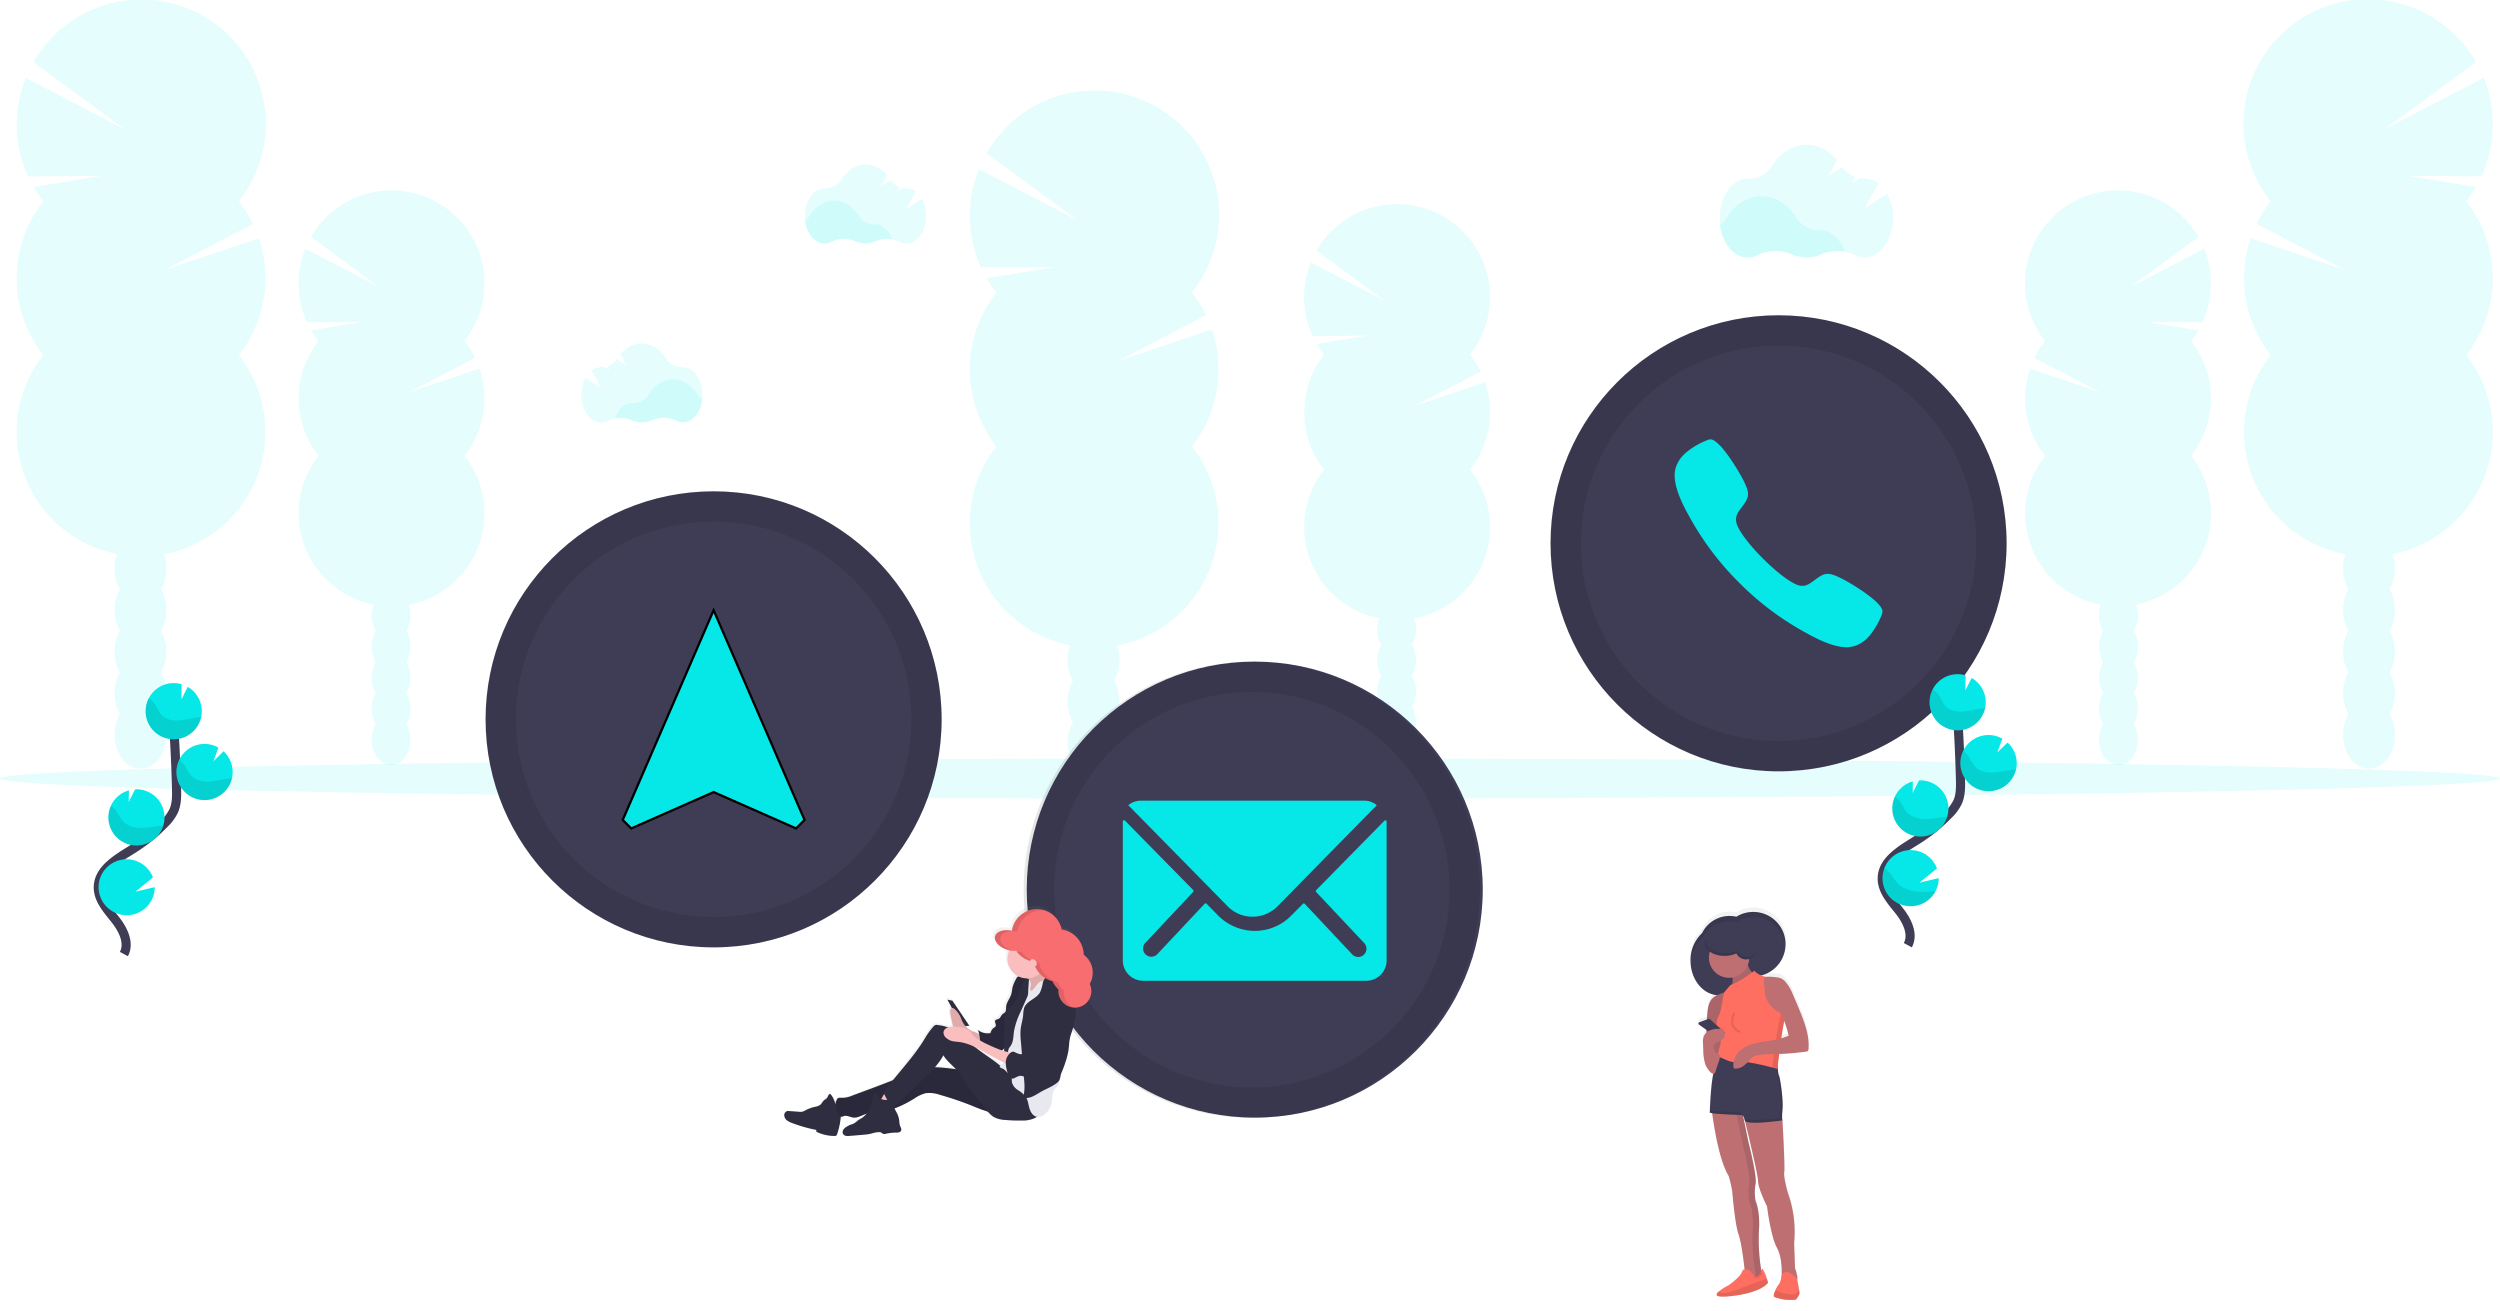 <svg width="1096" height="574.74" xmlns="http://www.w3.org/2000/svg" xmlns:xlink="http://www.w3.org/1999/xlink" data-name="Layer 1">
 <defs>
  <linearGradient y2="0" x2="0.5" y1="1" x1="0.5" id="eb6c86d6-45fa-49e0-9a60-1b0612516196">
   <stop stop-opacity="0.25" stop-color="gray" offset="0"/>
   <stop stop-opacity="0.12" stop-color="gray" offset="0.54"/>
   <stop stop-opacity="0.1" stop-color="gray" offset="1"/>
  </linearGradient>
  <pattern patternTransform="matrix(1,0,0,1,-104,-325.26)" viewBox="0 0 36.88 49.48" patternUnits="userSpaceOnUse" height="49.48" width="36.88" data-name="New Pattern 3" id="ad310e25-2b04-44c8-bb7b-982389166780">
   <rect id="svg_1" fill="none" height="49.48" width="36.88"/>
   <path id="svg_2" d="m4.33,13.19c4.5,0 4.51,-7 0,-7s-4.52,7 0,7z"/>
   <path id="svg_3" d="m4.51,17.16c4.51,0 4.52,-7 0,-7s-4.51,7 0,7z"/>
   <path id="svg_4" d="m4.51,20.94c4.51,0 4.52,-7 0,-7s-4.51,7 0,7z"/>
   <path id="svg_5" d="m3.38,24.72c4.51,0 4.51,-7 0,-7s-4.51,7 0,7z"/>
   <path id="svg_6" d="m1.09,28.29l0.2,0.38a3.52,3.52 0 0 0 4.78,1.25a3.58,3.58 0 0 0 1.26,-4.79l-0.19,-0.37a3.52,3.52 0 0 0 -4.79,-1.26a3.59,3.59 0 0 0 -1.26,4.79z"/>
   <path id="svg_7" d="m1.49,30.1l0.18,0.57a3.73,3.73 0 0 0 1.61,2.09a3.59,3.59 0 0 0 2.7,0.35a3.54,3.54 0 0 0 2.44,-4.31l-0.18,-0.56a3.68,3.68 0 0 0 -1.61,-2.1a3.61,3.61 0 0 0 -2.69,-0.35a3.56,3.56 0 0 0 -2.45,4.31z"/>
   <path id="svg_8" d="m1.58,33.88l0,0.38a3.54,3.54 0 0 0 3.5,3.5a3.56,3.56 0 0 0 3.5,-3.5l0,-0.38a3.54,3.54 0 0 0 -3.5,-3.5a3.57,3.57 0 0 0 -3.5,3.5z"/>
   <path id="svg_9" d="m4.89,42.3c4.51,0 4.51,-7 0,-7s-4.51,7 0,7z"/>
   <path id="svg_10" d="m1.77,42l0,0.19a3.54,3.54 0 0 0 3.5,3.5a3.56,3.56 0 0 0 3.5,-3.5l0,-0.19a3.54,3.54 0 0 0 -3.5,-3.5a3.56,3.56 0 0 0 -3.5,3.5z"/>
   <path id="svg_11" d="m6,49.29c4.5,0 4.51,-7 0,-7s-4.52,7 0,7z"/>
   <path id="svg_12" d="m10,14.14c4.5,0 4.51,-7 0,-7s-4.52,7 0,7z"/>
   <path id="svg_13" d="m6.59,20.94c4.51,0 4.52,-7 0,-7s-4.51,7 0,7z"/>
   <path id="svg_14" d="m8.48,27c4.51,0 4.51,-7 0,-7s-4.51,7 0,7z"/>
   <path id="svg_15" d="m8.48,29.26c4.51,0 4.51,-7 0,-7s-4.51,7 0,7z"/>
   <path id="svg_16" d="m14.91,33.79c4.5,0 4.51,-7 0,-7s-4.51,7 0,7z"/>
   <path id="svg_17" d="m9.81,38.52c4.5,0 4.51,-7 0,-7s-4.52,7 0,7z"/>
   <path id="svg_18" d="m10.56,45.13c4.51,0 4.51,-7 0,-7s-4.51,7 0,7z"/>
   <path id="svg_19" d="m10.56,49.48c4.51,0 4.51,-7 0,-7s-4.51,7 0,7z"/>
   <path id="svg_20" d="m12.83,18.12c2.57,0 2.58,-4 0,-4s-2.58,4 0,4z"/>
   <path id="svg_21" d="m13,20.39c2.57,0 2.58,-4 0,-4s-2.58,4 0,4z"/>
   <path id="svg_22" d="m13.1,21l0,0.19a2,2 0 0 0 4,0l0,-0.19a2,2 0 0 0 -4,0z"/>
   <path id="svg_23" d="m15.1,25.87c2.57,0 2.58,-4 0,-4s-2.58,4 0,4z"/>
   <path id="svg_24" d="m16.61,11.07a1,1 0 0 0 0,-2a1,1 0 0 0 0,2z"/>
   <path id="svg_25" d="m21.71,16.55a1,1 0 0 0 0,-2a1,1 0 0 0 0,2z"/>
   <path id="svg_26" d="m16.85,8.94l0,-0.38a1,1 0 0 0 -2,0l0,0.38a1,1 0 0 0 2,0z"/>
   <path id="svg_27" d="m16.48,4.78l0,-0.19a1,1 0 0 0 -2,0l0,0.19a1,1 0 0 0 2,0z"/>
   <path id="svg_28" d="m15.48,2a1,1 0 0 0 0,-2a1,1 0 0 0 0,2z"/>
   <path id="svg_29" d="m10.56,2a1,1 0 0 0 0,-2a1,1 0 0 0 0,2z"/>
   <path id="svg_30" d="m10.37,4.65a1,1 0 0 0 0,-2a1,1 0 0 0 0,2z"/>
   <path id="svg_31" d="m7.35,6.16a1,1 0 0 0 0,-2a1,1 0 0 0 0,2z"/>
   <path id="svg_32" d="m11.88,7.1l0.38,0a1,1 0 0 0 0,-2l-0.38,0a1,1 0 0 0 0,2z"/>
   <path id="svg_33" d="m13.28,11l0.57,1.32a1,1 0 0 0 1.37,0.36a1,1 0 0 0 0.36,-1.37l-0.58,-1.31a1,1 0 0 0 -1.37,-0.36a1,1 0 0 0 -0.35,1.36z"/>
   <path id="svg_34" d="m18.44,19.33l0,0.19a1,1 0 0 0 2,0l0,-0.19a1,1 0 0 0 -2,0z"/>
   <path id="svg_35" d="m20.68,24.93l0.19,0.38c0.57,1.15 2.3,0.14 1.72,-1l-0.19,-0.38c-0.57,-1.15 -2.3,-0.14 -1.72,1z"/>
   <path id="svg_36" d="m22.13,29.38a2.48,2.48 0 0 0 -0.84,1.86a1,1 0 0 0 2,0a0.56,0.56 0 0 1 0.25,-0.44a1,1 0 0 0 0,-1.42a1,1 0 0 0 -1.41,0z"/>
   <path id="svg_37" d="m20.32,33.41l-0.54,1.71c-0.38,1.23 1.55,1.76 1.93,0.53l0.54,-1.71c0.38,-1.23 -1.55,-1.76 -1.93,-0.53z"/>
   <path id="svg_38" d="m19.44,37l-0.19,0a1,1 0 0 0 0,2l0.19,0a1,1 0 0 0 0,-2z"/>
   <path id="svg_39" d="m17.64,41.5l-0.19,0.38c-0.58,1.15 1.15,2.16 1.72,1l0.19,-0.38c0.58,-1.15 -1.15,-2.16 -1.72,-1z"/>
   <path id="svg_40" d="m15.8,47.87l0,0.56a1,1 0 0 0 2,0l0,-0.56a1,1 0 0 0 -2,0z"/>
   <path id="svg_41" d="m14.34,49.43a1,1 0 0 0 0,-2a1,1 0 0 0 0,2z"/>
   <path id="svg_42" d="m14.34,41.31a1,1 0 0 0 0,-2a1,1 0 0 0 0,2z"/>
   <path id="svg_43" d="m17.13,36.47a2,2 0 0 0 1,-1.64a1,1 0 0 0 -2,0c0,-0.13 0.19,-0.2 0,-0.08c-1.15,0.58 -0.14,2.3 1,1.72z"/>
   <path id="svg_44" d="m17.37,31.29a1,1 0 0 0 0,-2a1,1 0 0 0 0,2z"/>
   <path id="svg_45" d="m18.12,28.46a1,1 0 0 0 0,-2a1,1 0 0 0 0,2z"/>
   <path id="svg_46" d="m19,24.94l0.19,-0.38c0.58,-1.15 -1.15,-2.16 -1.72,-1l-0.19,0.38c-0.58,1.15 1.15,2.16 1.72,1z"/>
   <path id="svg_47" d="m17.93,16a1,1 0 0 0 0,-2a1,1 0 0 0 0,2z"/>
   <path id="svg_48" d="m24.64,16.05l0.57,0.94a1,1 0 0 0 1.72,-1l-0.56,-0.99a1,1 0 0 0 -1.73,1l0,0.05z"/>
   <path id="svg_49" d="m34.88,29.72l0,0.19a1,1 0 0 0 2,0l0,-0.19a1,1 0 0 0 -2,0z"/>
   <path id="svg_50" d="m24,39.23a1,1 0 0 0 0,-2a1,1 0 0 0 0,2z"/>
   <path id="svg_51" d="m22.85,29a1,1 0 0 0 0,-2a1,1 0 0 0 0,2z"/>
   <path id="svg_52" d="m18.24,21.9l0.57,-0.56c0.93,-0.89 -0.48,-2.3 -1.41,-1.41l-0.58,0.56c-0.93,0.89 0.49,2.3 1.42,1.41z"/>
  </pattern>
  <linearGradient xlink:href="#eb6c86d6-45fa-49e0-9a60-1b0612516196" y2="559.69" x2="462.91" y1="660.68" x1="462.91" id="a964f849-fa65-4178-8cc4-fb8fb10b3617"/>
 </defs>
 <title>contact us</title>
 <g>
  <title>Layer 1</title>
  <g id="svg_53" opacity="0.1">
   <ellipse id="svg_54" fill="#05e8e7" ry="14.9" rx="11.38" cy="362.12" cx="479.42"/>
   <path id="svg_55" fill="#05e8e7" d="m488.43,298.37a18,18 0 0 0 2.38,-9.11c0,-8.23 -5.1,-14.9 -11.39,-14.9s-11.42,6.69 -11.42,14.92a18,18 0 0 0 2.38,9.11a18.61,18.61 0 0 0 0,18.21a18.61,18.61 0 0 0 0,18.21a17.94,17.94 0 0 0 -2.38,9.11c0,8.22 5.1,14.9 11.38,14.9s11.39,-6.68 11.39,-14.9a17.94,17.94 0 0 0 -2.38,-9.11a18.61,18.61 0 0 0 0,-18.21a18.61,18.61 0 0 0 0,-18.21l0.04,-0.02z"/>
   <ellipse id="svg_56" fill="#05e8e7" ry="14.9" rx="11.38" cy="271.07" cx="479.42"/>
   <ellipse id="svg_57" fill="#05e8e7" ry="14.9" rx="11.38" cy="252.86" cx="479.42"/>
   <path id="svg_58" fill="#05e8e7" d="m436.82,128.23a53.08,53.08 0 0 1 -4.24,-6.24l29.9,-4.91l-32.34,0.24a54.62,54.62 0 0 1 -1,-43.2l43.39,22.51l-40,-29.42a54.53,54.53 0 1 1 90,61a54.54,54.54 0 0 1 6.22,9.94l-38.83,20.22l41.39,-13.89a54.53,54.53 0 0 1 -8.79,51.2a54.52,54.52 0 1 1 -85.7,0a54.52,54.52 0 0 1 0,-67.42l0,-0.03z"/>
   <path fill="#05e8e7" id="svg_59" opacity="0.1" d="m534.19,161.94a54.27,54.27 0 0 1 -11.67,33.71a54.52,54.52 0 1 1 -85.7,0c-7.31,-9.28 97.37,-39.83 97.37,-33.71z"/>
  </g>
  <g id="svg_60" opacity="0.1">
   <ellipse id="svg_61" fill="#05e8e7" ry="11.13" rx="8.51" cy="330.26" cx="612.28"/>
   <path id="svg_62" fill="#05e8e7" d="m619,282.63a13.43,13.43 0 0 0 1.77,-6.8c0,-6.15 -3.81,-11.14 -8.5,-11.14s-8.51,5 -8.51,11.14a13.33,13.33 0 0 0 1.78,6.8a13.9,13.9 0 0 0 0,13.61a13.9,13.9 0 0 0 0,13.61a13.33,13.33 0 0 0 -1.78,6.8c0,6.15 3.81,11.14 8.51,11.14s8.5,-5 8.5,-11.14a13.43,13.43 0 0 0 -1.77,-6.8a14,14 0 0 0 0,-13.61a14,14 0 0 0 0,-13.61z"/>
   <ellipse id="svg_63" fill="#05e8e7" ry="11.13" rx="8.51" cy="262.22" cx="612.28"/>
   <ellipse id="svg_64" fill="#05e8e7" ry="11.13" rx="8.51" cy="248.61" cx="612.28"/>
   <path id="svg_65" fill="#05e8e7" d="m580.44,155.48a39,39 0 0 1 -3.17,-4.66l22.35,-3.67l-24.17,0.18a40.84,40.84 0 0 1 -0.78,-32.29l32.43,16.83l-29.91,-22a40.75,40.75 0 1 1 67.29,45.6a41.2,41.2 0 0 1 4.65,7.43l-29,15.07l30.93,-10.38a40.76,40.76 0 0 1 -6.57,38.26a40.74,40.74 0 1 1 -64,0a40.74,40.74 0 0 1 0,-50.38l-0.05,0.01z"/>
   <path fill="#05e8e7" id="svg_66" opacity="0.1" d="m653.2,180.67a40.57,40.57 0 0 1 -8.72,25.19a40.74,40.74 0 1 1 -64,0c-5.48,-6.93 72.72,-29.76 72.72,-25.19z"/>
  </g>
  <g id="svg_67" opacity="0.1">
   <ellipse id="svg_68" fill="#05e8e7" ry="14.9" rx="11.38" cy="322.12" cx="1038.58"/>
   <path id="svg_69" fill="#05e8e7" d="m1029.57,258.37a18,18 0 0 1 -2.38,-9.11c0,-8.23 5.1,-14.9 11.39,-14.9s11.38,6.67 11.38,14.9a18,18 0 0 1 -2.38,9.11a18.61,18.61 0 0 1 0,18.21a18.61,18.61 0 0 1 0,18.21a17.94,17.94 0 0 1 2.38,9.11c0,8.22 -5.1,14.9 -11.38,14.9s-11.39,-6.68 -11.39,-14.9a17.94,17.94 0 0 1 2.38,-9.11a18.61,18.61 0 0 1 0,-18.21a18.61,18.61 0 0 1 0,-18.21z"/>
   <ellipse id="svg_70" fill="#05e8e7" ry="14.9" rx="11.38" cy="231.07" cx="1038.58"/>
   <ellipse id="svg_71" fill="#05e8e7" ry="14.9" rx="11.38" cy="212.86" cx="1038.58"/>
   <path id="svg_72" fill="#05e8e7" d="m1081.18,88.23a53.08,53.08 0 0 0 4.24,-6.24l-29.9,-4.91l32.34,0.24a54.62,54.62 0 0 0 1,-43.2l-43.39,22.51l40,-29.42a54.53,54.53 0 1 0 -90,61a54.54,54.54 0 0 0 -6.22,9.94l38.83,20.22l-41.39,-13.89a54.53,54.53 0 0 0 8.79,51.2a54.52,54.52 0 1 0 85.7,0a54.52,54.52 0 0 0 0,-67.42l0,-0.03z"/>
   <path fill="#05e8e7" id="svg_73" opacity="0.1" d="m983.81,121.94a54.27,54.27 0 0 0 11.67,33.71a54.52,54.52 0 1 0 85.7,0c7.31,-9.28 -97.37,-39.83 -97.37,-33.71z"/>
  </g>
  <g id="svg_74" opacity="0.1">
   <ellipse id="svg_75" fill="#05e8e7" ry="11.13" rx="8.51" cy="324.26" cx="928.72"/>
   <path id="svg_76" fill="#05e8e7" d="m922,276.63a13.43,13.43 0 0 1 -1.77,-6.8c0,-6.15 3.81,-11.14 8.5,-11.14s8.51,5 8.51,11.14a13.33,13.33 0 0 1 -1.78,6.8a13.9,13.9 0 0 1 0,13.61a13.9,13.9 0 0 1 0,13.61a13.33,13.33 0 0 1 1.78,6.8c0,6.15 -3.81,11.14 -8.51,11.14s-8.5,-5 -8.5,-11.14a13.43,13.43 0 0 1 1.77,-6.8a14,14 0 0 1 0,-13.61a14,14 0 0 1 0,-13.61z"/>
   <ellipse id="svg_77" fill="#05e8e7" ry="11.13" rx="8.51" cy="256.22" cx="928.72"/>
   <ellipse id="svg_78" fill="#05e8e7" ry="11.13" rx="8.51" cy="242.61" cx="928.72"/>
   <path id="svg_79" fill="#05e8e7" d="m960.56,149.48a39,39 0 0 0 3.17,-4.66l-22.35,-3.67l24.17,0.18a40.84,40.84 0 0 0 0.78,-32.29l-32.43,16.83l29.91,-22a40.75,40.75 0 1 0 -67.29,45.6a41.2,41.2 0 0 0 -4.65,7.43l29,15.07l-30.87,-10.37a40.76,40.76 0 0 0 6.57,38.26a40.74,40.74 0 1 0 64,0a40.74,40.74 0 0 0 0,-50.38l-0.01,0z"/>
   <path fill="#05e8e7" id="svg_80" opacity="0.1" d="m887.8,174.67a40.57,40.57 0 0 0 8.72,25.19a40.74,40.74 0 1 0 64,0c5.48,-6.93 -72.72,-29.76 -72.72,-25.19z"/>
  </g>
  <g id="svg_81" opacity="0.1">
   <ellipse id="svg_82" fill="#05e8e7" ry="14.9" rx="11.38" cy="322.12" cx="61.59"/>
   <path id="svg_83" fill="#05e8e7" d="m70.59,258.37a18,18 0 0 0 2.38,-9.11c0,-8.23 -5.1,-14.9 -11.38,-14.9s-11.38,6.67 -11.38,14.9a18,18 0 0 0 2.37,9.11a18.67,18.67 0 0 0 0,18.21a18.67,18.67 0 0 0 0,18.21a17.93,17.93 0 0 0 -2.37,9.11c0,8.22 5.09,14.9 11.38,14.9s11.41,-6.66 11.41,-14.88a17.94,17.94 0 0 0 -2.38,-9.11a18.61,18.61 0 0 0 0,-18.21a18.61,18.61 0 0 0 0,-18.21l-0.03,-0.02z"/>
   <ellipse id="svg_84" fill="#05e8e7" ry="14.9" rx="11.38" cy="231.07" cx="61.59"/>
   <ellipse id="svg_85" fill="#05e8e7" ry="14.9" rx="11.38" cy="212.86" cx="61.59"/>
   <path id="svg_86" fill="#05e8e7" d="m19,88.23a54.33,54.33 0 0 1 -4.24,-6.24l29.91,-4.91l-32.37,0.29a54.62,54.62 0 0 1 -1,-43.2l43.4,22.51l-40,-29.42a54.52,54.52 0 1 1 90,61a54.54,54.54 0 0 1 6.22,9.94l-38.84,20.17l41.4,-13.89a54.59,54.59 0 0 1 -8.8,51.2a54.52,54.52 0 1 1 -85.7,0a54.52,54.52 0 0 1 0,-67.42l0.02,-0.03z"/>
   <path fill="#05e8e7" id="svg_87" opacity="0.1" d="m116.35,121.94a54.27,54.27 0 0 1 -11.67,33.71a54.52,54.52 0 1 1 -85.7,0c-7.31,-9.28 97.37,-39.83 97.37,-33.71z"/>
  </g>
  <g id="svg_88" opacity="0.1">
   <ellipse id="svg_89" fill="#05e8e7" ry="11.13" rx="8.51" cy="324.26" cx="171.44"/>
   <path id="svg_90" fill="#05e8e7" d="m178.17,276.63a13.43,13.43 0 0 0 1.77,-6.8c0,-6.15 -3.8,-11.14 -8.5,-11.14s-8.51,5 -8.51,11.14a13.43,13.43 0 0 0 1.78,6.8a13.9,13.9 0 0 0 0,13.61a13.9,13.9 0 0 0 0,13.61a13.43,13.43 0 0 0 -1.78,6.8c0,6.15 3.81,11.14 8.51,11.14s8.5,-5 8.5,-11.14a13.43,13.43 0 0 0 -1.77,-6.8a14,14 0 0 0 0,-13.61a14,14 0 0 0 0,-13.61z"/>
   <ellipse id="svg_91" fill="#05e8e7" ry="11.13" rx="8.51" cy="256.22" cx="171.44"/>
   <ellipse id="svg_92" fill="#05e8e7" ry="11.13" rx="8.51" cy="242.61" cx="171.44"/>
   <path id="svg_93" fill="#05e8e7" d="m139.6,149.48a40.21,40.21 0 0 1 -3.17,-4.66l22.35,-3.67l-24.17,0.18a40.84,40.84 0 0 1 -0.78,-32.29l32.43,16.83l-29.91,-22a40.75,40.75 0 1 1 67.29,45.6a40.12,40.12 0 0 1 4.65,7.43l-29,15.07l30.93,-10.38a40.76,40.76 0 0 1 -6.57,38.26a40.74,40.74 0 1 1 -64,0a40.74,40.74 0 0 1 0,-50.38l-0.05,0.01z"/>
   <path fill="#05e8e7" id="svg_94" opacity="0.1" d="m212.36,174.67a40.57,40.57 0 0 1 -8.72,25.19a40.74,40.74 0 1 1 -64,0c-5.5,-6.93 72.72,-29.76 72.72,-25.19z"/>
  </g>
  <ellipse id="svg_97" opacity="0.1" fill="#05e8e7" ry="8.86" rx="548" cy="341.3" cx="548"/>
  <path id="svg_99" opacity="0.1" fill="#05e8e7" d="m808.79,110.37a18.3,18.3 0 0 0 -10.6,1.16a15.65,15.65 0 0 1 -12.74,0a17.88,17.88 0 0 0 -15,0.29a9.24,9.24 0 0 1 -4.31,1.08c-6.08,0 -11.13,-6.12 -12.18,-14.19a11.88,11.88 0 0 0 3,-3.27c3.56,-5.74 9.07,-9.43 15.27,-9.43s11.64,3.64 15.2,9.32a11.68,11.68 0 0 0 10.09,5.54l0.16,0c4.89,-0.05 9.08,3.83 11.11,9.5z"/>
  <path id="svg_100" opacity="0.1" fill="#05e8e7" d="m827.3,85.02l-9.82,6.22l6,-10.84a9.7,9.7 0 0 0 -5.94,-2.11l-0.16,0a11.35,11.35 0 0 1 -2,-0.15l-3.38,2.11l1.43,-2.6a11.79,11.79 0 0 1 -5.83,-4.42l-6,3.78l3.76,-6.84c-3.48,-4.18 -8.18,-6.74 -13.34,-6.74c-6.2,0 -11.71,3.68 -15.28,9.42a11.41,11.41 0 0 1 -10.09,5.44l-0.33,0c-6.84,0 -12.38,7.75 -12.38,17.31s5.54,17.32 12.38,17.32a9.39,9.39 0 0 0 4.31,-1.08a17.86,17.86 0 0 1 15,-0.3a15.55,15.55 0 0 0 12.74,0a17.92,17.92 0 0 1 14.86,0.29a9.3,9.3 0 0 0 4.26,1.06c6.84,0 12.38,-7.76 12.38,-17.32a21.93,21.93 0 0 0 -2.57,-10.55z"/>
  <path id="svg_101" opacity="0.1" fill="#05e8e7" d="m391.26,104.96a12.84,12.84 0 0 0 -7.43,0.81a10.92,10.92 0 0 1 -8.91,0a12.48,12.48 0 0 0 -10.49,0.21a6.62,6.62 0 0 1 -3,0.75c-4.25,0 -7.79,-4.28 -8.53,-9.93a8.32,8.32 0 0 0 2.13,-2.29c2.49,-4 6.35,-6.6 10.69,-6.6s8.15,2.55 10.64,6.52a8.19,8.19 0 0 0 7.07,3.88l0.11,0c3.36,-0.02 6.29,2.7 7.72,6.65z"/>
  <path id="svg_102" opacity="0.1" fill="#05e8e7" d="m404.21,87.23l-6.87,4.36l4.17,-7.59a6.75,6.75 0 0 0 -4.15,-1.48l-0.12,0a7.49,7.49 0 0 1 -1.42,-0.11l-2.33,1.48l1,-1.82a8.3,8.3 0 0 1 -4.08,-3.09l-4.17,2.64l2.64,-4.78a12.21,12.21 0 0 0 -9.34,-4.73c-4.34,0 -8.2,2.58 -10.69,6.6a8,8 0 0 1 -7.07,3.81l-0.23,0c-4.79,0 -8.67,5.42 -8.67,12.12s3.88,12.12 8.67,12.12a6.5,6.5 0 0 0 3,-0.76a12.5,12.5 0 0 1 10.48,-0.2a11.1,11.1 0 0 0 4.49,1a11,11 0 0 0 4.43,-0.94a12.54,12.54 0 0 1 10.4,0.2a6.48,6.48 0 0 0 3,0.74c4.78,0 8.66,-5.43 8.66,-12.12a15.33,15.33 0 0 0 -1.8,-7.45z"/>
  <path id="svg_103" opacity="0.1" fill="#05e8e7" d="m269.59,183.37a12.82,12.82 0 0 1 7.42,0.81a10.94,10.94 0 0 0 8.92,0a12.52,12.52 0 0 1 10.49,0.2a6.47,6.47 0 0 0 3,0.76c4.25,0 7.79,-4.29 8.52,-9.94a8.15,8.15 0 0 1 -2.12,-2.29c-2.5,-4 -6.36,-6.59 -10.69,-6.59s-8.15,2.54 -10.65,6.52a8.19,8.19 0 0 1 -7.06,3.88l-0.11,0c-3.37,0.02 -6.31,2.73 -7.72,6.65z"/>
  <path id="svg_104" opacity="0.1" fill="#05e8e7" d="m256.63,165.67l6.88,4.36l-4.18,-7.58a6.79,6.79 0 0 1 4.16,-1.49l0.11,0a8.52,8.52 0 0 0 1.43,-0.1l2.33,1.47l-1,-1.81a8.29,8.29 0 0 0 4.07,-3.09l4.17,2.64l-2.6,-4.79a12.2,12.2 0 0 1 9.34,-4.72c4.33,0 8.2,2.58 10.69,6.6a8,8 0 0 0 7.06,3.81l0.24,0c4.78,0 8.66,5.43 8.66,12.12s-3.88,12.12 -8.66,12.12a6.49,6.49 0 0 1 -3,-0.75a12.48,12.48 0 0 0 -10.49,-0.21a10.86,10.86 0 0 1 -4.48,1a11,11 0 0 1 -4.44,-0.94a12.52,12.52 0 0 0 -10.39,0.2a6.48,6.48 0 0 1 -3,0.74c-4.79,0 -8.67,-5.42 -8.67,-12.12a15.44,15.44 0 0 1 1.77,-7.46z"/>
  <path id="svg_114" stroke-width="4" stroke-miterlimit="10" stroke="#3f3d56" fill="none" d="m54.31,418.26c2.61,-4.84 -0.35,-10.76 -3.75,-15.07s-7.56,-8.82 -7.47,-14.29c0.13,-7.89 8.51,-12.56 15.2,-16.74a74.3,74.3 0 0 0 13.65,-11a20.13,20.13 0 0 0 4.19,-5.62c1.39,-3.08 1.35,-6.6 1.26,-10q-0.44,-16.89 -1.67,-33.76"/>
  <path id="svg_115" fill="#05e8e7" d="m88.45,311.22a12.31,12.31 0 0 0 -6.15,-10.09l-2.76,5.45l0.09,-6.6a12.31,12.31 0 1 0 8.82,11.24z"/>
  <path id="svg_116" fill="#05e8e7" d="m66.49,394.54a12.31,12.31 0 0 1 -23.24,-5a12,12 0 0 1 0.8,-5a12.32,12.32 0 0 1 23,0.13l-7.69,6.26l8.46,-2a12.24,12.24 0 0 1 -1.33,5.61z"/>
  <path id="svg_117" fill="#05e8e7" d="m60.41,370.64a12.31,12.31 0 0 1 -3.9,-24.15l-0.07,5.07l2.79,-5.52l0,0a12.31,12.31 0 1 1 1.15,24.6l0.03,0z"/>
  <path id="svg_118" fill="#05e8e7" d="m90.3,350.75a12.31,12.31 0 1 1 5.44,-23l-2.17,6l4.43,-4.38a12.31,12.31 0 0 1 -7.74,21.37l0.04,0.01z"/>
  <path id="svg_119" opacity="0.1" d="m86.79,314.5c-2.84,0.31 -5.6,1.19 -8.46,1.37s-6,-0.51 -7.78,-2.72a39.48,39.48 0 0 1 -2.28,-4a8.76,8.76 0 0 0 -3.1,-2.92a12.31,12.31 0 1 0 23,8.18c-0.45,0.01 -0.92,0.04 -1.38,0.09z"/>
  <path id="svg_120" opacity="0.1" d="m90.3,350.75a12.31,12.31 0 0 1 -11.71,-17.56a9.11,9.11 0 0 1 2.47,2.48a41.72,41.72 0 0 0 2.44,4.07c1.92,2.25 5.2,3 8.17,2.85s5.84,-1 8.8,-1.25c0.41,0 0.82,-0.06 1.24,-0.07a12.31,12.31 0 0 1 -11.41,9.48z"/>
  <path id="svg_121" opacity="0.1" d="m60.41,370.64a12.31,12.31 0 0 1 -11.81,-17.33a10,10 0 0 1 2.61,2.5a41.23,41.23 0 0 0 2.67,4.15c2.07,2.31 5.57,3.13 8.71,3s6,-0.81 9,-1a12.33,12.33 0 0 1 -11.18,8.68z"/>
  <path fill="#05e8e7" id="svg_122" opacity="0.1" d="m66.49,394.54a12.31,12.31 0 0 1 -23.24,-5a12,12 0 0 1 0.8,-5a12.29,12.29 0 0 1 2.7,2.41c1.17,1.42 1.94,3 3.3,4.37c2.51,2.47 6.58,3.49 10.19,3.58a51.7,51.7 0 0 0 6.25,-0.36z"/>
  <circle id="svg_132" fill="#3f3d56" r="99.96" cy="238.18" cx="779.73"/>
  <path id="svg_133" fill="#05e8e7" d="m822.64,263.96c-3.48,-3.48 -11.85,-8.73 -16,-10.69c-4.79,-2.3 -6.55,-2.26 -9.94,0.19c-2.82,2 -4.65,3.93 -7.89,3.22s-9.66,-5.55 -15.87,-11.74s-11.03,-12.57 -11.72,-15.86s1.21,-5.08 3.23,-7.9c2.44,-3.39 2.51,-5.15 0.19,-9.94c-2,-4.15 -7.19,-12.5 -10.7,-16s-4.27,-2.73 -6.19,-2a35.8,35.8 0 0 0 -5.67,3c-3.48,2.33 -5.43,4.27 -6.8,7.19s-2.92,8.34 5.05,22.53a125.69,125.69 0 0 0 22.1,29.47l0,0l0,0a125.88,125.88 0 0 0 29.57,22.14c14.18,8 19.61,6.41 22.53,5.05s4.86,-3.29 7.18,-6.8a35.33,35.33 0 0 0 3,-5.67c0.66,-1.92 1.44,-2.7 -2.07,-6.19z"/>
  <path id="svg_134" opacity="0.1" d="m779.73,138.23a100,100 0 1 0 99.95,99.95a100,100 0 0 0 -99.95,-99.95zm0,186.62a86.67,86.67 0 1 1 86.67,-86.67a86.67,86.67 0 0 1 -86.67,86.67z"/>
  <circle id="svg_135" fill="#3f3d56" r="99.96" cy="390.01" cx="550.08"/>
  <path id="svg_136" fill="#05e8e7" d="m606.93,359.81l-29.93,30.45a0.54,0.54 0 0 0 0,0.78l21,22.33a3.62,3.62 0 0 1 -2.55,6.17a3.64,3.64 0 0 1 -2.56,-1.06l-20.89,-22.25a0.57,0.57 0 0 0 -0.8,0l-5.09,5.14a22.37,22.37 0 0 1 -16,6.73a22.86,22.86 0 0 1 -16.28,-6.92l-4.89,-5a0.57,0.57 0 0 0 -0.8,0l-20.84,22.2a3.61,3.61 0 0 1 -5.11,0a3.6,3.6 0 0 1 0,-5.11l20.92,-22.28a0.6,0.6 0 0 0 0,-0.78l-29.93,-30.45a0.55,0.55 0 0 0 -0.94,0.39l0,60.93a8.92,8.92 0 0 0 8.89,8.89l97.87,0a8.92,8.92 0 0 0 8.89,-8.89l0,-60.88a0.55,0.55 0 0 0 -0.96,-0.39z"/>
  <path id="svg_137" fill="#05e8e7" d="m549.08,401.87a15.14,15.14 0 0 0 10.92,-4.5l43.59,-44.37a8.7,8.7 0 0 0 -5.5,-2l-97.94,0a8.64,8.64 0 0 0 -5.5,2l43.6,44.37a15.08,15.08 0 0 0 10.83,4.5z"/>
  <path id="svg_138" opacity="0.1" d="m548.82,290.06a100,100 0 1 0 99.95,99.95a100,100 0 0 0 -99.95,-99.95zm0,186.62a86.67,86.67 0 1 1 86.67,-86.67a86.67,86.67 0 0 1 -86.67,86.67z"/>
  <circle id="svg_139" fill="#3f3d56" r="99.96" cy="315.36" cx="312.85"/>
  <path stroke="null" id="svg_140" fill="#05e8e7" d="m312.85,267.53l-39.85,91.94l3.72,3.72l36.14,-15.94l36.14,15.94l3.72,-3.72l-39.87,-91.94z"/>
  <path id="svg_141" opacity="0.1" d="m312.85,215.37a100,100 0 1 0 99.95,100a100,100 0 0 0 -99.95,-100zm0,186.62a86.67,86.67 0 1 1 86.67,-86.62a86.67,86.67 0 0 1 -86.67,86.66l0,-0.04z"/>
  <path id="svg_142" fill="url(#eb6c86d6-45fa-49e0-9a60-1b0612516196)" d="m788.93,441.25q-1.36,-3.32 -2.79,-6.62a19.65,19.65 0 0 0 -3.41,-5.89a6.24,6.24 0 0 0 -2,-1.5a8.53,8.53 0 0 0 -2.61,-0.52a20.83,20.83 0 0 0 -4.1,-0.11c-0.53,-0.16 -1.13,-0.37 -1.72,-0.61a14.28,14.28 0 0 0 10.64,-13.25c0,-0.2 0,-0.41 0,-0.61a14.25,14.25 0 0 0 -14.19,-14.31a14,14 0 0 0 -7.45,2.13a13.37,13.37 0 0 0 -15,7.23a16.53,16.53 0 0 0 -5.1,12.3c0,0.21 0,0.43 0,0.63c0.26,7.77 5.28,14 11.62,14.63a6.66,6.66 0 0 0 -1.84,1.23c-1.94,1.87 -2.26,4.84 -2.47,7.54l-0.15,2l-3.36,1.2a0.62,0.62 0 0 0 -0.15,1.09l3.21,2.29c0,0.19 0,0.38 0,0.57s0,0.43 0.06,0.65a4.59,4.59 0 0 0 -1.24,1.77a8.18,8.18 0 0 0 -0.29,3.24l0.12,2.79a21.91,21.91 0 0 0 0.85,6.21c0.42,1.24 2.24,4.23 3.55,4.25c-1.21,5.5 -1.53,17.1 -1.53,17.1c-0.15,0.15 0.27,0.29 1,0.41c0.72,5.52 3.07,21 7.24,27.81a58.64,58.64 0 0 1 1.57,6.76s1.19,14.71 2.76,19.08c1.34,3.72 2.4,12.9 2.69,15.56a1.53,1.53 0 0 0 -1.11,1.14c-0.79,2.38 -5.91,6 -5.91,6a24.76,24.76 0 0 0 -4.42,2.83c-1.61,1.45 -1.55,2.76 5.6,1.94c13.8,-1.59 16.16,-6 16.16,-6s-0.22,-0.74 -0.55,-1.7a18.46,18.46 0 0 0 -1.81,-4.27c-0.2,-0.19 -0.4,0.13 -0.64,0.63a85.63,85.63 0 0 1 -0.94,-19.31s0.39,-6.76 -1.58,-11.53a21.83,21.83 0 0 1 0,-7.55c0.79,-3.18 -3.15,-18.69 -3.15,-18.69l-2.26,-11.42a3.28,3.28 0 0 1 0.63,1.33l0.06,0.23l0.06,0.33a0.62,0.62 0 0 0 0.16,0.31c1.54,6.4 5.76,24.13 5.76,26.73c0,3.18 3.94,11.13 3.94,11.13s1.57,13.12 4.33,18.28c2.1,3.93 2.15,9.69 2.05,12.23l0,0s-0.47,3.27 -1.26,4.06a9.66,9.66 0 0 0 -1.49,2.59l-0.09,0.19s-1.18,2.39 -0.39,2.79a19.37,19.37 0 0 0 9.46,1.19s1.58,-2 1.58,-2.78a12.52,12.52 0 0 0 -0.18,-1.42c-0.29,-1.88 -0.83,-4.84 -0.84,-4.87c0.33,-1.28 -1,-4.84 -1,-4.84l-0.4,-11.13a51.38,51.38 0 0 0 -2.76,-22.27s-2,-7.15 -1.57,-9.14s-0.79,-23.06 -0.79,-23.06l-0.12,-0.3a22.78,22.78 0 0 1 0.12,-4.47c0.39,-4.77 -1.18,-14.71 -1.58,-15.1a13.1,13.1 0 0 1 -0.56,-3.29c0.09,-0.83 0.36,-3.26 0.73,-6.28a112.91,112.91 0 0 0 11.62,-1a1.45,1.45 0 0 0 1,-0.4a1.4,1.4 0 0 0 0.23,-0.81c0.46,-5.99 -1.73,-11.81 -4,-17.35zm-7.93,12.61c0.41,-2.85 0.85,-5.61 1.29,-7.66l0.06,0.18a55.65,55.65 0 0 1 1.9,6.3a21.43,21.43 0 0 1 -3.25,1.18z"/>
  <path id="svg_143" fill="#be6f72" d="m750.37,486.05s2.36,21.23 7.47,29.48a57.21,57.21 0 0 1 1.57,6.68s1.18,14.54 2.75,18.86s2.75,16.12 2.75,16.12s5.5,6.28 7.47,1.18a82.82,82.82 0 0 1 -1.18,-20.44s0.39,-6.68 -1.57,-11.4a21.32,21.32 0 0 1 0,-7.46c0.78,-3.15 -3.15,-18.47 -3.15,-18.47l-3.14,-15.33l-12.97,0.78z"/>
  <path id="svg_144" fill="#ff6f61" d="m775.13,562.3s-2.36,4.32 -16.11,5.89c-7.14,0.81 -7.19,-0.48 -5.58,-1.92a24.9,24.9 0 0 1 4.4,-2.8s5.11,-3.53 5.89,-5.89s3.54,-0.39 3.54,-0.39c3.93,5.89 4.72,-1.58 5.5,-0.79a17.73,17.73 0 0 1 1.81,4.21c0.33,0.95 0.55,1.69 0.55,1.69z"/>
  <path id="svg_145" opacity="0.1" d="m775.13,562.3s-2.36,4.32 -16.11,5.89c-7.14,0.81 -7.19,-0.48 -5.58,-1.92c1.12,0.71 3.38,1 7.93,-0.83c6.55,-2.68 11.3,-4.23 13.21,-4.83c0.33,0.95 0.55,1.69 0.55,1.69z"/>
  <path id="svg_146" opacity="0.1" d="m771.2,537.93s0.39,-6.68 -1.57,-11.4a21.32,21.32 0 0 1 0,-7.46c0.78,-3.15 -3.15,-18.47 -3.15,-18.47l-3.14,-15.33l-2.72,0.16l3.11,15.17s3.93,15.32 3.15,18.47a21.32,21.32 0 0 0 0,7.46c2,4.72 1.57,11.4 1.57,11.4a82.82,82.82 0 0 0 1.18,20.44a3.44,3.44 0 0 1 -1.14,1.62c1.46,0.66 3,0.63 3.89,-1.62a82.82,82.82 0 0 1 -1.18,-20.44z"/>
  <path id="svg_147" fill="#3f3d56" d="m768.64,399.79a14,14 0 0 0 -7.42,2.11a13.35,13.35 0 0 0 -15,7.15a16.28,16.28 0 0 0 -5.09,12.16c0,8.36 5.63,15.13 12.57,15.13c5,0 9.38,-3.56 11.39,-8.71a13.8,13.8 0 0 0 3.54,0.46a14.15,14.15 0 0 0 0,-28.3l0.01,0z"/>
  <path id="svg_148" fill="#be6f72" d="m780.24,488.02l1.18,3.14s1.18,20.83 0.78,22.8s1.58,9 1.58,9a50.31,50.31 0 0 1 2.75,22l0.39,11s1.57,4.32 0.79,5.11s-6.71,-0.7 -6.71,-0.7s0.79,-8.25 -2,-13.36s-4.32,-18.08 -4.32,-18.08s-3.93,-7.86 -3.93,-11s-6.29,-28.69 -6.29,-28.69l15.78,-1.22z"/>
  <path id="svg_149" fill="#3f3d56" d="m749.58,487.63s0.4,-14.15 2,-18.47a29.33,29.33 0 0 0 1.75,-6.27s23.79,4.3 25.76,2.73c0,0 0.39,5.5 0.79,5.89s2,10.22 1.57,14.94s0,4.71 0,4.71s-16.12,2.36 -16.51,0s-1.57,-2.35 -1.57,-2.35s-14.57,-0.44 -13.79,-1.18z"/>
  <g id="svg_150" opacity="0.1">
   <path id="svg_151" d="m762.55,487.63s-9.94,-0.27 -12.94,-0.81c0,0.51 0,0.81 0,0.81c-0.78,0.78 13.76,1.18 13.76,1.18a1,1 0 0 1 0.54,0.22c-0.53,-1.4 -1.36,-1.4 -1.36,-1.4z"/>
   <path id="svg_152" d="m779.85,471.51c-0.4,-0.39 -0.79,-5.89 -0.79,-5.89a1.69,1.69 0 0 1 -0.67,0.24c0.14,1.66 0.41,4.21 0.67,4.47s2,10.22 1.57,14.94s0,4.71 0,4.71s-12.75,1.87 -15.84,0.62c0,0.17 0.09,0.36 0.12,0.56c0.39,2.36 16.51,0 16.51,0s-0.4,0 0,-4.71s-1.18,-14.54 -1.57,-14.94z"/>
   <path id="svg_153" fill="url(#ad310e25-2b04-44c8-bb7b-982389166780)" d="m762.55,487.63s-9.94,-0.27 -12.94,-0.81c0,0.51 0,0.81 0,0.81c-0.78,0.78 13.76,1.18 13.76,1.18a1,1 0 0 1 0.54,0.22c-0.53,-1.4 -1.36,-1.4 -1.36,-1.4z"/>
   <path id="svg_154" fill="url(#ad310e25-2b04-44c8-bb7b-982389166780)" d="m779.85,471.51c-0.4,-0.39 -0.79,-5.89 -0.79,-5.89a1.69,1.69 0 0 1 -0.67,0.24c0.14,1.66 0.41,4.21 0.67,4.47s2,10.22 1.57,14.94s0,4.71 0,4.71s-12.75,1.87 -15.84,0.62c0,0.17 0.09,0.36 0.12,0.56c0.39,2.36 16.51,0 16.51,0s-0.4,0 0,-4.71s-1.18,-14.54 -1.57,-14.94z"/>
  </g>
  <path id="svg_155" fill="#be6f72" d="m766.9,424.55a5.21,5.21 0 0 0 1.5,1.94a3.36,3.36 0 0 0 1.41,0.61c-0.88,0.51 -1.84,0.89 -2.72,1.4a48.36,48.36 0 0 0 -4,3a8.14,8.14 0 0 1 -4.59,1.78a5.62,5.62 0 0 0 0.64,-5.59a5.22,5.22 0 0 1 -0.7,-1.94c0,-1.13 1,-2 1.93,-2.6c0.75,-0.51 1.52,-1 2.3,-1.49c0.61,-0.38 1.53,-1.18 2.3,-1.15s0.86,0.71 1,1.41a11.09,11.09 0 0 0 0.93,2.63z"/>
  <path id="svg_156" opacity="0.1" d="m766.9,424.55a5.21,5.21 0 0 0 1.5,1.94a3.36,3.36 0 0 0 1.41,0.61c-0.88,0.51 -1.84,0.89 -2.72,1.4a48.36,48.36 0 0 0 -4,3a8.14,8.14 0 0 1 -4.59,1.78a5.62,5.62 0 0 0 0.64,-5.59a5.22,5.22 0 0 1 -0.7,-1.94c0,-1.13 1,-2 1.93,-2.6c0.75,-0.51 1.52,-1 2.3,-1.49c0.61,-0.38 1.53,-1.18 2.3,-1.15s0.86,0.71 1,1.41a11.09,11.09 0 0 0 0.93,2.63z"/>
  <circle id="svg_157" fill="#be6f72" r="9.04" cy="438.7" cx="776.11"/>
  <path id="svg_158" fill="#ff6f61" d="m788.88,567.01c0,0.79 -1.57,2.75 -1.57,2.75a19.46,19.46 0 0 1 -9.43,-1.18c-0.79,-0.39 0.39,-2.75 0.39,-2.75l0.09,-0.19a9.54,9.54 0 0 1 1.49,-2.56c0.78,-0.78 1.25,-4 1.25,-4c2.44,-4 6.77,1.73 6.77,1.73s0.55,3 0.84,4.82c0.1,0.65 0.17,1.18 0.17,1.38z"/>
  <path id="svg_159" opacity="0.1" d="m788.88,567.01c0,0.79 -1.57,2.75 -1.57,2.75a19.46,19.46 0 0 1 -9.43,-1.18c-0.79,-0.39 0.39,-2.75 0.39,-2.75l0.09,-0.19a19,19 0 0 0 8.56,1.76l1.79,-1.79c0.1,0.67 0.17,1.2 0.17,1.4z"/>
  <circle id="svg_160" fill="#be6f72" r="8.84" cy="419.83" cx="758.03"/>
  <path id="svg_161" fill="#be6f72" d="m750.9,437.51c-1.94,1.85 -2.26,4.78 -2.46,7.45l-0.3,3.91a19.72,19.72 0 0 0 -0.07,3.17c0,0.65 0.16,1.31 0.22,2s0.08,1.56 0.09,2.35l0,5.78a6.82,6.82 0 0 0 0.64,3.47a2.36,2.36 0 0 0 3,1.08a3.42,3.42 0 0 0 1.24,-1.92a29.85,29.85 0 0 0 2,-7.32c0.08,-0.87 0.09,-1.74 0.17,-2.61s0.23,-1.78 0.36,-2.66c0.56,-3.68 0.81,-7.4 1.06,-11.11c0.07,-1.1 1.06,-5.43 -0.38,-5.91c-0.7,-0.23 -2.15,0.49 -2.82,0.73a7.94,7.94 0 0 0 -2.75,1.59z"/>
  <path id="svg_162" opacity="0.1" d="m750.9,437.51c-1.94,1.85 -2.26,4.78 -2.46,7.45l-0.3,3.91a19.72,19.72 0 0 0 -0.07,3.17c0,0.65 0.16,1.31 0.22,2s0.08,1.56 0.09,2.35l0,5.78a6.82,6.82 0 0 0 0.64,3.47a2.36,2.36 0 0 0 3,1.08a3.42,3.42 0 0 0 1.24,-1.92a29.85,29.85 0 0 0 2,-7.32c0.08,-0.87 0.09,-1.74 0.17,-2.61s0.23,-1.78 0.36,-2.66c0.56,-3.68 0.81,-7.4 1.06,-11.11c0.07,-1.1 1.06,-5.43 -0.38,-5.91c-0.7,-0.23 -2.15,0.49 -2.82,0.73a7.94,7.94 0 0 0 -2.75,1.59z"/>
  <path id="svg_163" fill="#ff6f61" d="m769.23,425.53s-6.68,5.11 -10.61,6.29c0,0 -2.33,2.66 -2.73,3.3s-1.2,7.7 -2,9.28s-2.75,5.11 0,8.64c0,0 0.78,3.54 0.39,4.72s-1.82,5.5 -0.52,5.7s5.24,2.94 8.77,2.16s16.71,3 16.71,3s2.18,-20.25 3.76,-23.83l-3.54,-1.18s-9.82,-5.89 -3.93,-14.93c-0.01,0 -5.53,-1.18 -6.3,-3.15z"/>
  <path id="svg_164" fill="#3f3d56" d="m744.84,449.2l8.12,5.75a0.6,0.6 0 0 0 0.71,0l2.2,-1.65a0.62,0.62 0 0 0 0,-0.94l-6.25,-5.55a0.6,0.6 0 0 0 -0.61,-0.12l-4.01,1.44a0.61,0.61 0 0 0 -0.16,1.07z"/>
  <path id="svg_165" fill="#be6f72" d="m747.57,466.52a21.76,21.76 0 0 1 -0.85,-6.13l-0.12,-2.77a8,8 0 0 1 0.29,-3.2a5.23,5.23 0 0 1 3.37,-2.95a11.64,11.64 0 0 1 4.59,-0.33a1.18,1.18 0 0 1 0.59,0.16a1.1,1.1 0 0 1 0.32,0.54a3.62,3.62 0 0 1 0.18,2.89a3,3 0 0 1 -0.92,0.95c-1.09,0.78 -2.36,1.3 -3.39,2.15a1.23,1.23 0 0 0 -0.46,0.58a1.35,1.35 0 0 0 0,0.63a10.08,10.08 0 0 0 0.52,1.61a1.59,1.59 0 0 0 0.45,0.68c0.19,0.16 0.44,0.22 0.64,0.37c0.43,0.35 1.33,0.81 1.28,1.36c-0.15,2 -1.35,4.24 -1.82,6.22c-0.9,3.87 -4.09,-1.07 -4.67,-2.76z"/>
  <g id="svg_166" opacity="0.1">
   <path id="svg_167" d="m760.2,465.62l-0.22,0a6.73,6.73 0 0 0 2.57,0l0.25,0a9,9 0 0 0 -2.6,0z"/>
   <path id="svg_168" d="m780.83,444.2c-1.41,3.17 -3.49,20.34 -3.86,23.75c1.38,0.36 2.29,0.62 2.29,0.62s2.16,-20.2 3.74,-23.78l-2.17,-0.59z"/>
  </g>
  <path id="svg_169" fill="#be6f72" d="m776.42,438.98a3,3 0 0 0 1.29,1.95a17.31,17.31 0 0 1 2.29,2.32a16.43,16.43 0 0 1 2.27,4.55a55.75,55.75 0 0 1 1.89,6.22c-5,2.32 -10.68,2.21 -16,3.74a12.77,12.77 0 0 0 -6,3.55a8.27,8.27 0 0 0 -2.21,6.51a0.85,0.85 0 0 0 0.12,0.39a0.84,0.84 0 0 0 0.7,0.28a6,6 0 0 0 3.67,-1.26a17.46,17.46 0 0 0 2.81,-2.76a4.52,4.52 0 0 1 2,-1.48c2.89,-0.88 6,-0.83 9,-0.88a113.42,113.42 0 0 0 13.41,-1.06a1.08,1.08 0 0 0 1.2,-1.2c0.44,-5.9 -1.75,-11.66 -4,-17.13q-1.35,-3.29 -2.78,-6.55a19.4,19.4 0 0 0 -3.4,-5.82a6,6 0 0 0 -2,-1.48a8.46,8.46 0 0 0 -2.68,-0.5a19,19 0 0 0 -4.39,-0.08a9.36,9.36 0 0 0 -0.42,2.27c0.08,2.7 1.26,5.23 2.42,7.67c0.15,0.37 0.58,0.39 0.81,0.75z"/>
  <path id="svg_170" opacity="0.1" stroke-miterlimit="10" stroke="#000" fill="none" d="m760.41,444.04a7.33,7.33 0 0 0 -1,3.82a5.14,5.14 0 0 0 0.25,1.56a5.06,5.06 0 0 0 3.19,3"/>
  <path id="svg_171" fill="#3f3d56" d="m765.5,411.19a4.59,4.59 0 0 0 -1.45,0.23c-1.31,-2 -4.39,-3.38 -8,-3.38c-4.78,0 -8.65,2.47 -8.65,5.51s3.87,5.5 8.65,5.5a12.17,12.17 0 0 0 5.19,-1.1a4.71,4.71 0 1 0 4.24,-6.76l0.02,0z"/>
  <path id="svg_172" opacity="0.1" d="m765.89,419.44a4.7,4.7 0 0 1 -4.24,-2.67a12.17,12.17 0 0 1 -5.19,1.1c-4.77,0 -8.64,-2.46 -8.64,-5.5a3.31,3.31 0 0 1 0,-0.55a3.73,3.73 0 0 0 -0.44,1.73c0,3 3.87,5.5 8.65,5.5a12.17,12.17 0 0 0 5.19,-1.1a4.71,4.71 0 0 0 8.87,-1.17a4.69,4.69 0 0 1 -4.2,2.66z"/>
  <path id="svg_173" opacity="0.1" d="m746.23,411.37a13.35,13.35 0 0 1 15,-7.15a14.14,14.14 0 0 1 21.52,10.86c0,-0.39 0,-0.78 0,-1.18a14.14,14.14 0 0 0 -21.57,-12a13.35,13.35 0 0 0 -15,7.15a16.28,16.28 0 0 0 -5.09,12.16c0,0.4 0,0.79 0,1.18a16,16 0 0 1 5.14,-11.02z"/>
  <path id="svg_174" stroke-width="4" stroke-miterlimit="10" stroke="#3f3d56" fill="none" d="m836.39,414.37c2.61,-4.83 -0.35,-10.76 -3.76,-15.07s-7.55,-8.79 -7.46,-14.29c0.12,-7.89 8.5,-12.55 15.2,-16.74a73.9,73.9 0 0 0 13.64,-11a19.93,19.93 0 0 0 4.2,-5.61c1.38,-3.09 1.34,-6.6 1.26,-10q-0.44,-16.9 -1.67,-33.76"/>
  <path id="svg_175" fill="#05e8e7" d="m870.52,307.3a12.29,12.29 0 0 0 -6.14,-10.08l-2.76,5.45l0.08,-6.6a12.08,12.08 0 0 0 -4.05,-0.49a12.31,12.31 0 1 0 12.87,11.72z"/>
  <path id="svg_176" fill="#05e8e7" d="m848.57,390.63a12.31,12.31 0 1 1 0.59,-9.92l-7.69,6.26l8.46,-2a12.24,12.24 0 0 1 -1.36,5.66z"/>
  <path id="svg_177" fill="#05e8e7" d="m842.49,366.72a12.31,12.31 0 0 1 -3.91,-24.15l-0.06,5.07l2.79,-5.51l0,0a12.32,12.32 0 0 1 12.87,11.73a12.3,12.3 0 0 1 -11.72,12.87l0.03,-0.01z"/>
  <path id="svg_178" fill="#05e8e7" d="m872.37,346.84a12.31,12.31 0 1 1 5.45,-23l-2.18,6l4.48,-4.3a12.24,12.24 0 0 1 4,8.5a11.88,11.88 0 0 1 -0.31,3.39a12.31,12.31 0 0 1 -11.44,9.41z"/>
  <path id="svg_179" opacity="0.1" d="m868.87,310.58c-2.84,0.32 -5.61,1.2 -8.46,1.38s-6,-0.51 -7.79,-2.73a38.2,38.2 0 0 1 -2.27,-4a8.85,8.85 0 0 0 -3.1,-2.92a12.31,12.31 0 1 0 23,8.17c-0.46,0.02 -0.92,0.05 -1.38,0.1z"/>
  <path id="svg_180" opacity="0.1" d="m872.37,346.84a12.32,12.32 0 0 1 -11.71,-17.56a9.11,9.11 0 0 1 2.48,2.47a39.47,39.47 0 0 0 2.44,4.07c1.91,2.26 5.19,3 8.16,2.86s5.84,-1 8.8,-1.25c0.41,0 0.83,-0.07 1.24,-0.08a12.31,12.31 0 0 1 -11.41,9.49z"/>
  <path id="svg_181" opacity="0.1" d="m842.49,366.72a12.3,12.3 0 0 1 -11.81,-17.35a10.15,10.15 0 0 1 2.6,2.5c1,1.35 1.55,2.91 2.67,4.15c2.08,2.32 5.57,3.13 8.72,3.06s6,-0.82 9,-1.05a12.31,12.31 0 0 1 -11.18,8.69z"/>
  <path id="svg_182" opacity="0.1" d="m848.57,390.63a12.32,12.32 0 0 1 -22.45,-10a12.06,12.06 0 0 1 2.7,2.41c1.18,1.43 1.95,3 3.3,4.38c2.52,2.47 6.58,3.48 10.2,3.58a53.94,53.94 0 0 0 6.25,-0.37z"/>
  <path id="svg_192" fill="url(#a964f849-fa65-4178-8cc4-fb8fb10b3617)" d="m478,425.28a9.81,9.81 0 0 0 -3.91,-7.92a11.5,11.5 0 0 0 -9.61,-11.28a11.48,11.48 0 0 0 -7.65,-8.55l0,0a9.76,9.76 0 0 0 -1.42,-0.33l-0.14,0l-0.25,0l-0.2,0l-0.22,0l-0.27,0l-0.61,0a11.26,11.26 0 0 0 -10.88,9.62c-3.51,-0.81 -6.72,0.24 -7.31,2.46a3,3 0 0 0 0.1,1.78c0.6,1.72 2.55,3.37 5.16,4.18l0.34,0.1l0.51,0.13l0.11,0l0,0a8.84,8.84 0 0 0 -0.84,3.79a8.74,8.74 0 0 0 4.71,7.8l-0.23,0.14a3.12,3.12 0 0 0 -0.76,1.06a15.86,15.86 0 0 0 -1.47,3.54c-0.25,1.06 -0.29,2.16 -0.6,3.21c-0.58,1.93 -2.06,3.56 -2.23,5.57c-0.08,0.9 0.07,2 -0.57,2.58a3.11,3.11 0 0 1 -0.51,0.36a4.13,4.13 0 0 0 -1.11,1.17a3.88,3.88 0 0 1 -0.78,1.12c-0.58,0.43 -1.53,0.39 -1.81,1.06s0.45,1.46 0.28,2.19s-0.79,0.87 -1.24,1.28a4.45,4.45 0 0 0 -1.07,2a6.56,6.56 0 0 1 -5.4,-1.38a10.09,10.09 0 0 1 0.56,2a8.76,8.76 0 0 0 -2.91,-1.46a9.19,9.19 0 0 1 -3.1,-2.3l1.66,-0.23l-7.33,-11.19l-2.17,-0.45l1.94,3.73a1.19,1.19 0 0 0 -0.66,0.79a3.39,3.39 0 0 0 -0.07,1.27a22.73,22.73 0 0 0 0.5,3l0.56,2.62c0.05,0.24 0.11,0.49 0.18,0.73a6.89,6.89 0 0 0 -2.17,0.24a18.88,18.88 0 0 0 -4.51,-1.07a2.5,2.5 0 0 0 -1,0a2.59,2.59 0 0 0 -0.95,0.77a30.76,30.76 0 0 0 -3.35,4.72c-4,6.86 -9.21,12.85 -14.14,19.05c-3.4,1.38 -6.83,2.69 -10.26,4l-7.38,2.82a11.19,11.19 0 0 1 -4.58,1c-0.7,0 -1.57,-0.15 -2,0.45a4.21,4.21 0 0 0 -0.45,1l-0.76,0.08l0,0a8.74,8.74 0 0 0 -1.77,-3.26a1.12,1.12 0 0 0 -0.83,0.64c-0.18,0.33 -0.29,0.69 -0.5,1c-0.39,0.58 -1.08,0.86 -1.57,1.35s-0.8,1.25 -1.34,1.75a5.3,5.3 0 0 1 -2.51,1a15.84,15.84 0 0 0 -3.93,1.49a6.33,6.33 0 0 1 -1.45,0.67a5.45,5.45 0 0 1 -1.71,0.06l-3.9,-0.29a3.08,3.08 0 0 0 -1.05,0.05a2,2 0 0 0 -1.24,2a3.15,3.15 0 0 0 1.24,2.15a7.94,7.94 0 0 0 2.22,1.15a65.15,65.15 0 0 0 10.4,3.08l0,0.79a17.75,17.75 0 0 0 8,1.9a1.24,1.24 0 0 0 0.6,-0.11a1.32,1.32 0 0 0 0.5,-0.78a32.17,32.17 0 0 0 1.56,-7.66l0,0a4,4 0 0 0 1.41,-0.36c1.34,-0.37 2.68,0.55 4.07,0.7c1.71,0.19 3.29,-0.81 4.91,-1.42l0.7,-0.23a7.68,7.68 0 0 1 -1.62,1.55c-0.67,0.48 -1.42,0.84 -2.07,1.34a14.26,14.26 0 0 1 -1.76,1.36a11.05,11.05 0 0 1 -1.35,0.52a8.91,8.91 0 0 0 -1.93,1a3.91,3.91 0 0 0 -1.31,1.28a1.92,1.92 0 0 0 -0.11,1.8a1.9,1.9 0 0 0 1.29,0.9a5.29,5.29 0 0 0 1.59,0c2.12,-0.16 4.23,-0.35 6.34,-0.54a16.92,16.92 0 0 0 2.65,-0.38c0.46,-0.11 0.92,-0.26 1.38,-0.39a12.31,12.31 0 0 1 2.41,-0.36a2,2 0 0 1 0.7,0.07c0.49,0.16 0.84,0.66 1.34,0.76a2,2 0 0 0 1,-0.13a22.3,22.3 0 0 1 4.69,-0.5c0.69,0 1.5,-0.17 1.82,-0.81s-0.26,-1.67 -0.52,-2.52a7.71,7.71 0 0 1 -0.22,-1.66a10.39,10.39 0 0 0 -1.16,-3.94a10.29,10.29 0 0 1 -0.87,-1.8a45.47,45.47 0 0 0 8.63,-4.38a15.43,15.43 0 0 1 4.92,-2.37a13.38,13.38 0 0 1 6.18,0.72a140.61,140.61 0 0 1 14.17,4.94c2.21,0.91 4.41,1.87 6.69,2.56a10.43,10.43 0 0 0 2.38,2.31a11,11 0 0 0 5.15,1.41a67.48,67.48 0 0 0 7.25,0.27a12.23,12.23 0 0 0 5.4,-1a5.55,5.55 0 0 0 1.13,-0.75a4.48,4.48 0 0 0 3.56,-1.31a8.63,8.63 0 0 0 2.71,-4.28c0.59,-2.28 0.14,-5 1.54,-6.82c0.37,-0.5 0.86,-0.9 1.23,-1.4a3.94,3.94 0 0 0 0.64,-2.31a0.47,0.47 0 0 1 0.06,-0.09a8.47,8.47 0 0 0 0.6,-2.3a13.14,13.14 0 0 1 0.65,-1.82a56.19,56.19 0 0 0 1.86,-5.39a31.49,31.49 0 0 0 0.86,-3.7c0.15,-1 0.24,-2 0.32,-3a18.63,18.63 0 0 1 0.91,-4.63a37.68,37.68 0 0 0 2.1,-11.08l0,-0.22a7.43,7.43 0 0 0 6.58,-7.56a7.89,7.89 0 0 0 -0.69,-3.23a10,10 0 0 0 1.34,-5.04zm-35.78,43.47c0.11,0.39 0.24,0.77 0.37,1.15c-0.59,-0.57 -1.16,-1.16 -1.75,-1.74c0.23,0.08 0.47,0.15 0.69,0.24a3.73,3.73 0 0 1 0.66,0.35l0.03,0zm-2.83,-1.92c-3.46,-3 -7.46,-5.33 -11,-8.24c1.93,0.95 3.81,2.06 5.67,3.12q3.31,1.89 6.71,3.63a5.49,5.49 0 0 1 -1.41,1.49l0.03,0zm1.47,-7.56l0.17,-0.17c0,0.43 0,0.82 0,1.19l-0.93,-0.32a8.28,8.28 0 0 0 0.73,-0.7l0.03,0zm-30.43,8.1a28.63,28.63 0 0 0 3.68,-5.25c1.37,2.39 3.6,4.12 5.49,6.13c-3.05,-0.39 -6.11,-0.72 -9.17,-0.88z"/>
  <polygon id="svg_193" fill="#2f2e41" points="415.35 438.25 417.53 438.69 424.96 449.68 421.69 450.12 415.35 438.25"/>
  <path id="svg_194" fill="#fbbebe" d="m362.49,482.83a42.78,42.78 0 0 0 2.18,5.67a54,54 0 0 0 7.25,-2.07a22.86,22.86 0 0 0 -1.51,-2a7.46,7.46 0 0 0 -2.05,-1.57a5.64,5.64 0 0 0 -2.49,0c-1.12,-0.03 -2.25,-0.01 -3.38,-0.03z"/>
  <path id="svg_195" fill="#2f2e41" d="m368.37,485.76a4.52,4.52 0 0 1 -2.48,-2.82a9.08,9.08 0 0 0 -1.89,-3.37a1.08,1.08 0 0 0 -0.84,0.63c-0.18,0.32 -0.29,0.68 -0.49,1c-0.4,0.57 -1.1,0.85 -1.6,1.33s-0.8,1.23 -1.34,1.72a5.32,5.32 0 0 1 -2.53,1a16.41,16.41 0 0 0 -4,1.47a6.9,6.9 0 0 1 -1.47,0.66a5.82,5.82 0 0 1 -1.72,0l-3.94,-0.28a3.08,3.08 0 0 0 -1,0a1.91,1.91 0 0 0 -1.25,2a3,3 0 0 0 1.25,2.12a8.3,8.3 0 0 0 2.24,1.14a65.9,65.9 0 0 0 10.56,3l0,0.78a18.28,18.28 0 0 0 8.05,1.87a1.36,1.36 0 0 0 0.6,-0.1a1.32,1.32 0 0 0 0.5,-0.78a31.2,31.2 0 0 0 1.65,-8.56a6.82,6.82 0 0 0 -0.17,-2.21c-0.22,-0.71 0.52,-0.41 -0.16,-0.69"/>
  <path id="svg_196" fill="#2f2e41" d="m443.93,470.91c-11.68,0.7 -23.22,-2.72 -34.92,-3.08a17.05,17.05 0 0 0 -4.34,0.27a21.87,21.87 0 0 0 -4.3,1.67c-6.27,2.92 -12.76,5.34 -19.24,7.75l-7.45,2.77a11.28,11.28 0 0 1 -4.61,1c-0.71,0 -1.58,-0.15 -2,0.44c-1.21,1.8 -0.64,4.43 0.16,6.45c0.26,0.65 0.7,1.36 1.4,1.43a4.07,4.07 0 0 0 1.42,-0.36c1.35,-0.36 2.7,0.55 4.1,0.7c1.72,0.18 3.32,-0.8 4.95,-1.4c2.7,-1 5.64,-1 8.48,-1.44c4.75,-0.79 9.16,-3 13.28,-5.51a15.5,15.5 0 0 1 4.95,-2.34a13.7,13.7 0 0 1 6.23,0.71a143,143 0 0 1 14.29,4.86a66.61,66.61 0 0 0 7.46,2.73a27,27 0 0 0 16.73,-1c1.87,-0.74 3.9,-2 4,-4.06c0.07,-1.15 -0.83,-2.16 -1.42,-3.15c-0.38,-0.63 -0.77,-1.26 -1.18,-1.87c-2,-2.9 -4.44,-6.78 -7.99,-6.57z"/>
  <path id="svg_197" opacity="0.1" d="m443.93,470.91c-11.68,0.7 -23.22,-2.72 -34.92,-3.08a17.05,17.05 0 0 0 -4.34,0.27a21.87,21.87 0 0 0 -4.3,1.67c-6.27,2.92 -12.76,5.34 -19.24,7.75l-7.45,2.77a11.28,11.28 0 0 1 -4.61,1c-0.71,0 -1.58,-0.15 -2,0.44c-1.21,1.8 -0.64,4.43 0.16,6.45c0.26,0.65 0.7,1.36 1.4,1.43a4.07,4.07 0 0 0 1.42,-0.36c1.35,-0.36 2.7,0.55 4.1,0.7c1.72,0.18 3.32,-0.8 4.95,-1.4c2.7,-1 5.64,-1 8.48,-1.44c4.75,-0.79 9.16,-3 13.28,-5.51a15.5,15.5 0 0 1 4.95,-2.34a13.7,13.7 0 0 1 6.23,0.71a143,143 0 0 1 14.29,4.86a66.61,66.61 0 0 0 7.46,2.73a27,27 0 0 0 16.73,-1c1.87,-0.74 3.9,-2 4,-4.06c0.07,-1.15 -0.83,-2.16 -1.42,-3.15c-0.38,-0.63 -0.77,-1.26 -1.18,-1.87c-2,-2.9 -4.44,-6.78 -7.99,-6.57z"/>
  <path id="svg_198" fill="#fbbebe" d="m384.92,483.37q2.74,0.93 5.53,1.72c1,-1.71 3,-2.9 3.43,-4.86a0.46,0.46 0 0 0 0,-0.26a0.48,0.48 0 0 0 -0.21,-0.19a10.48,10.48 0 0 0 -4.34,-1.27c-1.2,-0.07 -1.75,1.18 -2.29,2.06c-0.21,0.39 -1.63,2.99 -2.12,2.8z"/>
  <path id="svg_199" fill="#2f2e41" d="m387.48,482.15a4,4 0 0 1 -2.69,-1.77c-0.25,-0.45 -0.53,-1.06 -1.05,-1s-0.69,0.6 -0.8,1.07a30,30 0 0 1 -1.51,5.19a9.74,9.74 0 0 1 -3.23,4.25c-0.68,0.47 -1.43,0.82 -2.1,1.32a14.43,14.43 0 0 1 -1.77,1.34a10.51,10.51 0 0 1 -1.36,0.5a9.43,9.43 0 0 0 -1.94,1a3.85,3.85 0 0 0 -1.33,1.27a1.83,1.83 0 0 0 -0.1,1.77a1.89,1.89 0 0 0 1.29,0.88a5.44,5.44 0 0 0 1.61,0c2.13,-0.15 4.26,-0.34 6.39,-0.53a18.44,18.44 0 0 0 2.67,-0.37l1.39,-0.38a11.06,11.06 0 0 1 2.43,-0.36a1.89,1.89 0 0 1 0.71,0.07c0.49,0.16 0.84,0.65 1.35,0.75a2.26,2.26 0 0 0 1,-0.13a22.08,22.08 0 0 1 4.73,-0.49c0.7,0 1.52,-0.18 1.84,-0.8c0.4,-0.78 -0.26,-1.65 -0.53,-2.49a8,8 0 0 1 -0.22,-1.63a9.94,9.94 0 0 0 -1.17,-3.88c-0.54,-1 -1.28,-2.1 -0.9,-3.16a3,3 0 0 0 0.36,-1.09c-0.15,-1.72 -4.09,-1.11 -5.07,-1.33z"/>
  <path id="svg_200" fill="#fbbebe" d="m426.42,452.17a9.12,9.12 0 0 1 -4.66,-4.62c-0.19,-0.44 -0.35,-0.91 -0.54,-1.35a10.26,10.26 0 0 0 -2.78,-3.87a1.37,1.37 0 0 0 -1,-0.43a1.09,1.09 0 0 0 -0.75,0.81a3.09,3.09 0 0 0 -0.08,1.25a22.27,22.27 0 0 0 0.5,2.92l0.57,2.58a5.66,5.66 0 0 0 0.35,1.15a4,4 0 0 0 0.95,1.13c0.52,0.48 1.05,0.94 1.58,1.4a5.43,5.43 0 0 0 1,0.69a5.81,5.81 0 0 0 1.77,0.52a15.06,15.06 0 0 1 6.64,2.56s0,-1.73 0,-1.92a2.54,2.54 0 0 0 -0.5,-1.39a8.87,8.87 0 0 0 -3.05,-1.43z"/>
  <path id="svg_201" opacity="0.1" d="m426.42,452.17a9.12,9.12 0 0 1 -4.66,-4.62c-0.19,-0.44 -0.35,-0.91 -0.54,-1.35a10.26,10.26 0 0 0 -2.78,-3.87a1.37,1.37 0 0 0 -1,-0.43a1.09,1.09 0 0 0 -0.75,0.81a3.09,3.09 0 0 0 -0.08,1.25a22.27,22.27 0 0 0 0.5,2.92l0.57,2.58a5.66,5.66 0 0 0 0.35,1.15a4,4 0 0 0 0.95,1.13c0.52,0.48 1.05,0.94 1.58,1.4a5.43,5.43 0 0 0 1,0.69a5.81,5.81 0 0 0 1.77,0.52a15.06,15.06 0 0 1 6.64,2.56s0,-1.73 0,-1.92a2.54,2.54 0 0 0 -0.5,-1.39a8.87,8.87 0 0 0 -3.05,-1.43z"/>
  <ellipse id="svg_202" fill="#2f2e41" ry="2.86" rx="2.84" cy="429.57" cx="450.2"/>
  <path id="svg_203" fill="#2f2e41" d="m448.44,427.85a3.07,3.07 0 0 0 -2.24,0.32a3.11,3.11 0 0 0 -0.77,1.05a15.25,15.25 0 0 0 -1.48,3.48c-0.25,1 -0.29,2.13 -0.61,3.16c-0.58,1.9 -2.07,3.51 -2.24,5.49c-0.08,0.89 0.07,1.93 -0.58,2.53a3.68,3.68 0 0 1 -0.51,0.37a3.84,3.84 0 0 0 -1.12,1.15a3.77,3.77 0 0 1 -0.79,1.09c-0.58,0.43 -1.54,0.39 -1.82,1s0.45,1.44 0.28,2.16s-0.8,0.86 -1.25,1.26a4.37,4.37 0 0 0 -1.08,2a6.67,6.67 0 0 1 -5.44,-1.35a17.32,17.32 0 0 1 0.85,6.22a2.54,2.54 0 0 1 -0.5,1.92a34.64,34.64 0 0 1 6.67,1.16a4.6,4.6 0 0 0 2.91,0a4.86,4.86 0 0 0 1.34,-1.06c1.2,-1.22 2.46,-2.55 2.75,-4.24a24.91,24.91 0 0 0 0.05,-2.87a16.18,16.18 0 0 1 0.73,-3.49a41.53,41.53 0 0 0 1.27,-7.18c0.13,-1.5 1.43,-2.7 2.11,-4c1.28,-2.53 2.6,-5.16 2.69,-8c0.04,-0.92 -0.28,-2.07 -1.22,-2.17z"/>
  <path id="svg_204" opacity="0.1" d="m448.44,427.85a3.07,3.07 0 0 0 -2.24,0.32a3.11,3.11 0 0 0 -0.77,1.05a15.25,15.25 0 0 0 -1.48,3.48c-0.25,1 -0.29,2.13 -0.61,3.16c-0.58,1.9 -2.07,3.51 -2.24,5.49c-0.08,0.89 0.07,1.93 -0.58,2.53a3.68,3.68 0 0 1 -0.51,0.37a3.84,3.84 0 0 0 -1.12,1.15a3.77,3.77 0 0 1 -0.79,1.09c-0.58,0.43 -1.54,0.39 -1.82,1s0.45,1.44 0.28,2.16s-0.8,0.86 -1.25,1.26a4.37,4.37 0 0 0 -1.08,2a6.67,6.67 0 0 1 -5.44,-1.35a17.32,17.32 0 0 1 0.85,6.22a2.54,2.54 0 0 1 -0.5,1.92a34.64,34.64 0 0 1 6.67,1.16a4.6,4.6 0 0 0 2.91,0a4.86,4.86 0 0 0 1.34,-1.06c1.2,-1.22 2.46,-2.55 2.75,-4.24a24.91,24.91 0 0 0 0.05,-2.87a16.18,16.18 0 0 1 0.73,-3.49a41.53,41.53 0 0 0 1.27,-7.18c0.13,-1.5 1.43,-2.7 2.11,-4c1.28,-2.53 2.6,-5.16 2.69,-8c0.04,-0.92 -0.28,-2.07 -1.22,-2.17z"/>
  <path id="svg_205" fill="#2f2e41" d="m445.78,473.37c-2.43,-1.16 -4.21,-3.31 -6.18,-5.16c-3.75,-3.53 -8.34,-6 -12.29,-9.33c-2.62,-2.19 -5,-4.74 -7.83,-6.58a19.57,19.57 0 0 0 -8.39,-2.93a2.23,2.23 0 0 0 -1,0a2.3,2.3 0 0 0 -0.95,0.75a30.22,30.22 0 0 0 -3.39,4.65c-5,8.5 -12.11,15.64 -18,23.54a1.5,1.5 0 0 0 -0.29,0.56a1.39,1.39 0 0 0 0.22,0.87l1.2,2.34c0.67,1.32 1.75,2.85 3.19,2.59a3.49,3.49 0 0 0 1.67,-1.07l5.38,-5.15l5.64,-5.39c3.3,-3.15 6.66,-6.38 8.82,-10.42c1.68,2.92 4.67,4.83 6.71,7.5c0.78,1 1.42,2.13 2.12,3.21c1.11,1.72 2.38,3.34 3.64,5l6.47,8.25a12.38,12.38 0 0 0 3,3a11.45,11.45 0 0 0 5.19,1.39a68.59,68.59 0 0 0 7.31,0.26a12.6,12.6 0 0 0 5.45,-1a4.94,4.94 0 0 0 2.95,-4.39a6.44,6.44 0 0 0 -0.93,-2.73c-2.34,-4.17 -5.36,-7.69 -9.71,-9.76z"/>
  <ellipse id="svg_206" fill="#e8e8f0" ry="2.2" rx="2.19" cy="431.55" cx="451.95"/>
  <path id="svg_207" fill="#fbbebe" d="m451.47,429.9a4.21,4.21 0 0 1 0.24,3.16a12.82,12.82 0 0 1 -1.41,2.91a13.85,13.85 0 0 1 -1.83,2.6c3.38,0.16 6.65,-1.16 9.62,-2.76c2.4,-1.29 4.79,-2.88 6.07,-5.29a2.8,2.8 0 0 1 -2.24,-0.42a8,8 0 0 1 -1.71,-1.59l-1.69,-1.9a7.61,7.61 0 0 1 -1,-1.37a3.78,3.78 0 0 1 -0.45,-2.21a12.87,12.87 0 0 1 -2.24,1.86c-1.21,0.79 -2.54,1.36 -3.76,2.14c-0.42,0.28 -1.38,0.72 -1.13,1.28s1.19,0.99 1.53,1.59z"/>
  <path id="svg_208" opacity="0.1" d="m451.47,429.9a4.21,4.21 0 0 1 0.24,3.16a12.82,12.82 0 0 1 -1.41,2.91a13.85,13.85 0 0 1 -1.83,2.6c3.38,0.16 6.65,-1.16 9.62,-2.76c2.4,-1.29 4.79,-2.88 6.07,-5.29a2.8,2.8 0 0 1 -2.24,-0.42a8,8 0 0 1 -1.71,-1.59l-1.69,-1.9a7.61,7.61 0 0 1 -1,-1.37a3.78,3.78 0 0 1 -0.45,-2.21a12.87,12.87 0 0 1 -2.24,1.86c-1.21,0.79 -2.54,1.36 -3.76,2.14c-0.42,0.28 -1.38,0.72 -1.13,1.28s1.19,0.99 1.53,1.59z"/>
  <path id="svg_209" fill="#e8e8f0" d="m451.51,430.23a2.85,2.85 0 0 0 0,3.3c0.1,0.12 0.46,0.87 0.61,0.88a0.55,0.55 0 0 0 0.38,-0.2a25.1,25.1 0 0 0 2.14,-2.55a4.76,4.76 0 0 1 2.72,-1.78a5.88,5.88 0 0 1 3.75,1.17a3.56,3.56 0 0 1 1.29,1a3.49,3.49 0 0 1 0.42,1.43a68.9,68.9 0 0 1 0.38,9.09a35.82,35.82 0 0 1 -0.43,6.55c-0.22,1.11 -0.54,2.2 -0.69,3.33a21.24,21.24 0 0 0 -0.14,3l0,4.18a11,11 0 0 0 0.16,2.29c0.2,0.91 0.63,1.76 0.92,2.65a17.33,17.33 0 0 1 0.61,3.13l0.57,4.32c0.18,1.36 0.32,2.85 -0.51,4c-0.37,0.49 -0.86,0.89 -1.24,1.38c-1.41,1.84 -1,4.47 -1.55,6.72a8.38,8.38 0 0 1 -2.74,4.2a4.53,4.53 0 0 1 -3.61,1.29c-1.76,-0.33 -2.81,-2.16 -3.29,-3.89s-0.65,-3.61 -1.69,-5.07a13.45,13.45 0 0 0 -3.34,-2.79a5.77,5.77 0 0 1 -2.61,-3.39c-0.11,-0.63 0,-1.28 -0.11,-1.92a4.53,4.53 0 0 0 -2.79,-3.67c-0.9,-0.35 -2,-0.48 -2.52,-1.3a6.07,6.07 0 0 0 2.63,-3.53a18.13,18.13 0 0 0 0.64,-4.46l0.3,-5c0.14,-2.25 0.2,-4.47 1.19,-6.49c0.44,-0.9 1,-1.75 1.45,-2.64a28.66,28.66 0 0 0 1.55,-3.87c0.72,-2.06 1.44,-4.12 2.08,-6.2a11.68,11.68 0 0 1 1.14,-2.89c0.54,-0.94 1.32,-2.07 2.33,-2.27z"/>
  <path id="svg_210" fill="#2f2e41" d="m440.36,462.87l1.33,0l0.28,-2a4.17,4.17 0 0 1 0.28,-1.17a7,7 0 0 1 0.77,-1.12c1.3,-1.85 1.21,-4.3 1.53,-6.55a33.33,33.33 0 0 1 2.92,-8.56l2.58,-5.75a7.94,7.94 0 0 0 0.56,-1.47a8.82,8.82 0 0 0 0.16,-1.7c0,-0.89 0.28,-4.13 0.31,-5c0,-0.33 -0.73,-0.15 -0.88,-0.44c-0.32,-0.64 -0.76,1.09 -1.37,1.47a3.36,3.36 0 0 0 -1.19,1.74c-0.56,1.44 -0.9,3 -1.42,4.43a9.05,9.05 0 0 1 -2.41,3.92c-0.53,0.46 -1.14,0.83 -1.64,1.33c-1.6,1.58 -1.76,4.09 -1.81,6.35c-0.04,1.38 -0.3,14.52 0,14.52z"/>
  <path id="svg_211" fill="#2f2e41" d="m459.5,427.84a4.54,4.54 0 0 0 -2.37,3.25a16.44,16.44 0 0 1 -1.2,4c-1.62,2.82 -5.75,3.64 -6.9,6.69a12.3,12.3 0 0 0 -0.46,3.15c-0.2,2.19 -0.92,4.3 -1.14,6.48a28.87,28.87 0 0 0 0.12,5.09l1.45,17.22a23,23 0 0 1 -0.43,7.58a7.3,7.3 0 0 0 4.34,-0.72c1.35,-0.62 2.59,-1.47 3.9,-2.19c2.24,-1.24 4.72,-2.11 6.69,-3.76a4.09,4.09 0 0 0 0.9,-1a8.65,8.65 0 0 0 0.6,-2.26a12.2,12.2 0 0 1 0.65,-1.78a52.45,52.45 0 0 0 1.88,-5.32a30.53,30.53 0 0 0 0.86,-3.64c0.16,-1 0.25,-2 0.33,-3a17.6,17.6 0 0 1 0.92,-4.55a36.65,36.65 0 0 0 2.11,-10.92a5.71,5.71 0 0 0 -0.11,-1.6a8.56,8.56 0 0 0 -0.88,-1.83c-0.6,-1.13 -1,-2.37 -1.52,-3.52a17.31,17.31 0 0 0 -5.91,-6.21c-1.16,-0.79 -2.52,-1.63 -3.83,-1.16z"/>
  <path id="svg_212" fill="#fbbebe" d="m429.29,455.94a10.43,10.43 0 0 1 -2.75,-2.09c-0.36,-0.42 -0.66,-0.89 -1,-1.31a6.81,6.81 0 0 0 -3.46,-2a16.9,16.9 0 0 0 -4,-0.39a7.26,7.26 0 0 0 -2.67,0.32a2.72,2.72 0 0 0 -1.77,1.9a3.15,3.15 0 0 0 1.35,2.8a6.36,6.36 0 0 0 2.69,1.3a21.5,21.5 0 0 0 2.43,0.29c4.78,0.5 9.05,3.1 13.24,5.47q5.52,3.14 11.26,5.84a23.4,23.4 0 0 0 0.19,-3.45c0,-0.86 -0.07,-2.18 -0.88,-2.69a17.66,17.66 0 0 0 -3.58,-1.07a56.34,56.34 0 0 1 -7.21,-2.92c-1.32,-0.57 -2.59,-1.27 -3.84,-2z"/>
  <ellipse id="svg_213" fill="#fbbebe" ry="8.57" rx="8.52" cy="420.35" cx="450.2"/>
  <path id="svg_214" fill="#2f2e41" d="m461.93,437.55a13.66,13.66 0 0 0 -1.65,3.09c-1,2.16 -2.7,4 -3.53,6.29s-0.84,5.23 -2.55,7.1a2.49,2.49 0 0 0 -0.75,1.08a5.16,5.16 0 0 1 -0.08,0.78c-0.25,0.68 -1.36,0.71 -1.57,1.41c-0.06,0.2 0,0.42 -0.1,0.62c-0.17,0.45 -0.77,0.52 -1.16,0.79c-0.83,0.56 -0.66,1.86 -1.25,2.67a2.25,2.25 0 0 1 -2.13,0.75a7.5,7.5 0 0 1 -2.21,-0.83a2.13,2.13 0 0 0 -0.8,-0.25a1.65,1.65 0 0 0 -0.92,0.32a5.67,5.67 0 0 0 -2.3,4.85a15.84,15.84 0 0 0 1.32,5.43a2.18,2.18 0 0 0 0.43,0.81a1.91,1.91 0 0 0 2.12,0.16a10,10 0 0 1 2.07,-0.93c1.32,-0.24 2.61,0.67 3.95,0.59a5.49,5.49 0 0 0 2.66,-1.17a14.7,14.7 0 0 0 3.58,-3c0.58,-0.77 1,-1.64 1.52,-2.46a31.54,31.54 0 0 1 2.15,-2.87l4.92,-6a13.83,13.83 0 0 0 1.32,-1.82a12.83,12.83 0 0 0 1,-2.75a21.07,21.07 0 0 0 1,-4.89a18.79,18.79 0 0 0 -0.36,-4.1a14.49,14.49 0 0 0 -1,-3.91c-1.07,-2.26 -3.67,-4.1 -5.68,-1.76z"/>
  <path id="svg_215" fill="#f86d70" d="m479.05,426.37a9.6,9.6 0 0 0 -3.94,-7.8a11.41,11.41 0 0 0 -9.69,-11.11a11.07,11.07 0 0 0 -21.81,0.59c-3.54,-0.8 -6.78,0.24 -7.37,2.42s1.91,5 5.64,6a10.51,10.51 0 0 0 3.62,0.36a11.08,11.08 0 0 0 7.62,4.75a11.37,11.37 0 0 0 8.32,8.58a9.55,9.55 0 0 0 2.57,3.55c0,0.27 0,0.55 0,0.83a7.21,7.21 0 1 0 14.42,0a7.7,7.7 0 0 0 -0.69,-3.19a9.64,9.64 0 0 0 1.31,-4.98z"/>
  <path id="svg_216" opacity="0.1" d="m438.64,410.93c0.59,-2.18 3.83,-3.22 7.37,-2.42a11.26,11.26 0 0 1 11,-9.48l0.73,0a10.84,10.84 0 0 0 -3.14,-0.47a11.26,11.26 0 0 0 -11,9.48c-3.54,-0.8 -6.78,0.24 -7.37,2.42s1.91,5 5.64,6a11,11 0 0 0 2.14,0.37c-3.57,-1.07 -5.96,-3.67 -5.37,-5.9z"/>
  <path id="svg_217" opacity="0.1" d="m466.37,434.96a7.52,7.52 0 0 1 0,-0.82a9.34,9.34 0 0 1 -2.57,-3.55a11.34,11.34 0 0 1 -8.32,-8.59a11.05,11.05 0 0 1 -7.63,-4.74a9.6,9.6 0 0 1 -2.13,-0.06a11.11,11.11 0 0 0 7.35,4.37a11.37,11.37 0 0 0 8.32,8.58a9.55,9.55 0 0 0 2.57,3.55c0,0.27 0,0.55 0,0.83a7.34,7.34 0 0 0 7.17,7.46a7.46,7.46 0 0 1 -4.76,-7.03z"/>
  <ellipse id="svg_218" transform="rotate(-37.22 -302.82 261.95)" fill="#fbbebe" ry="1.75" rx="1.31" cy="846.69" cx="202.22"/>
 </g>
</svg>